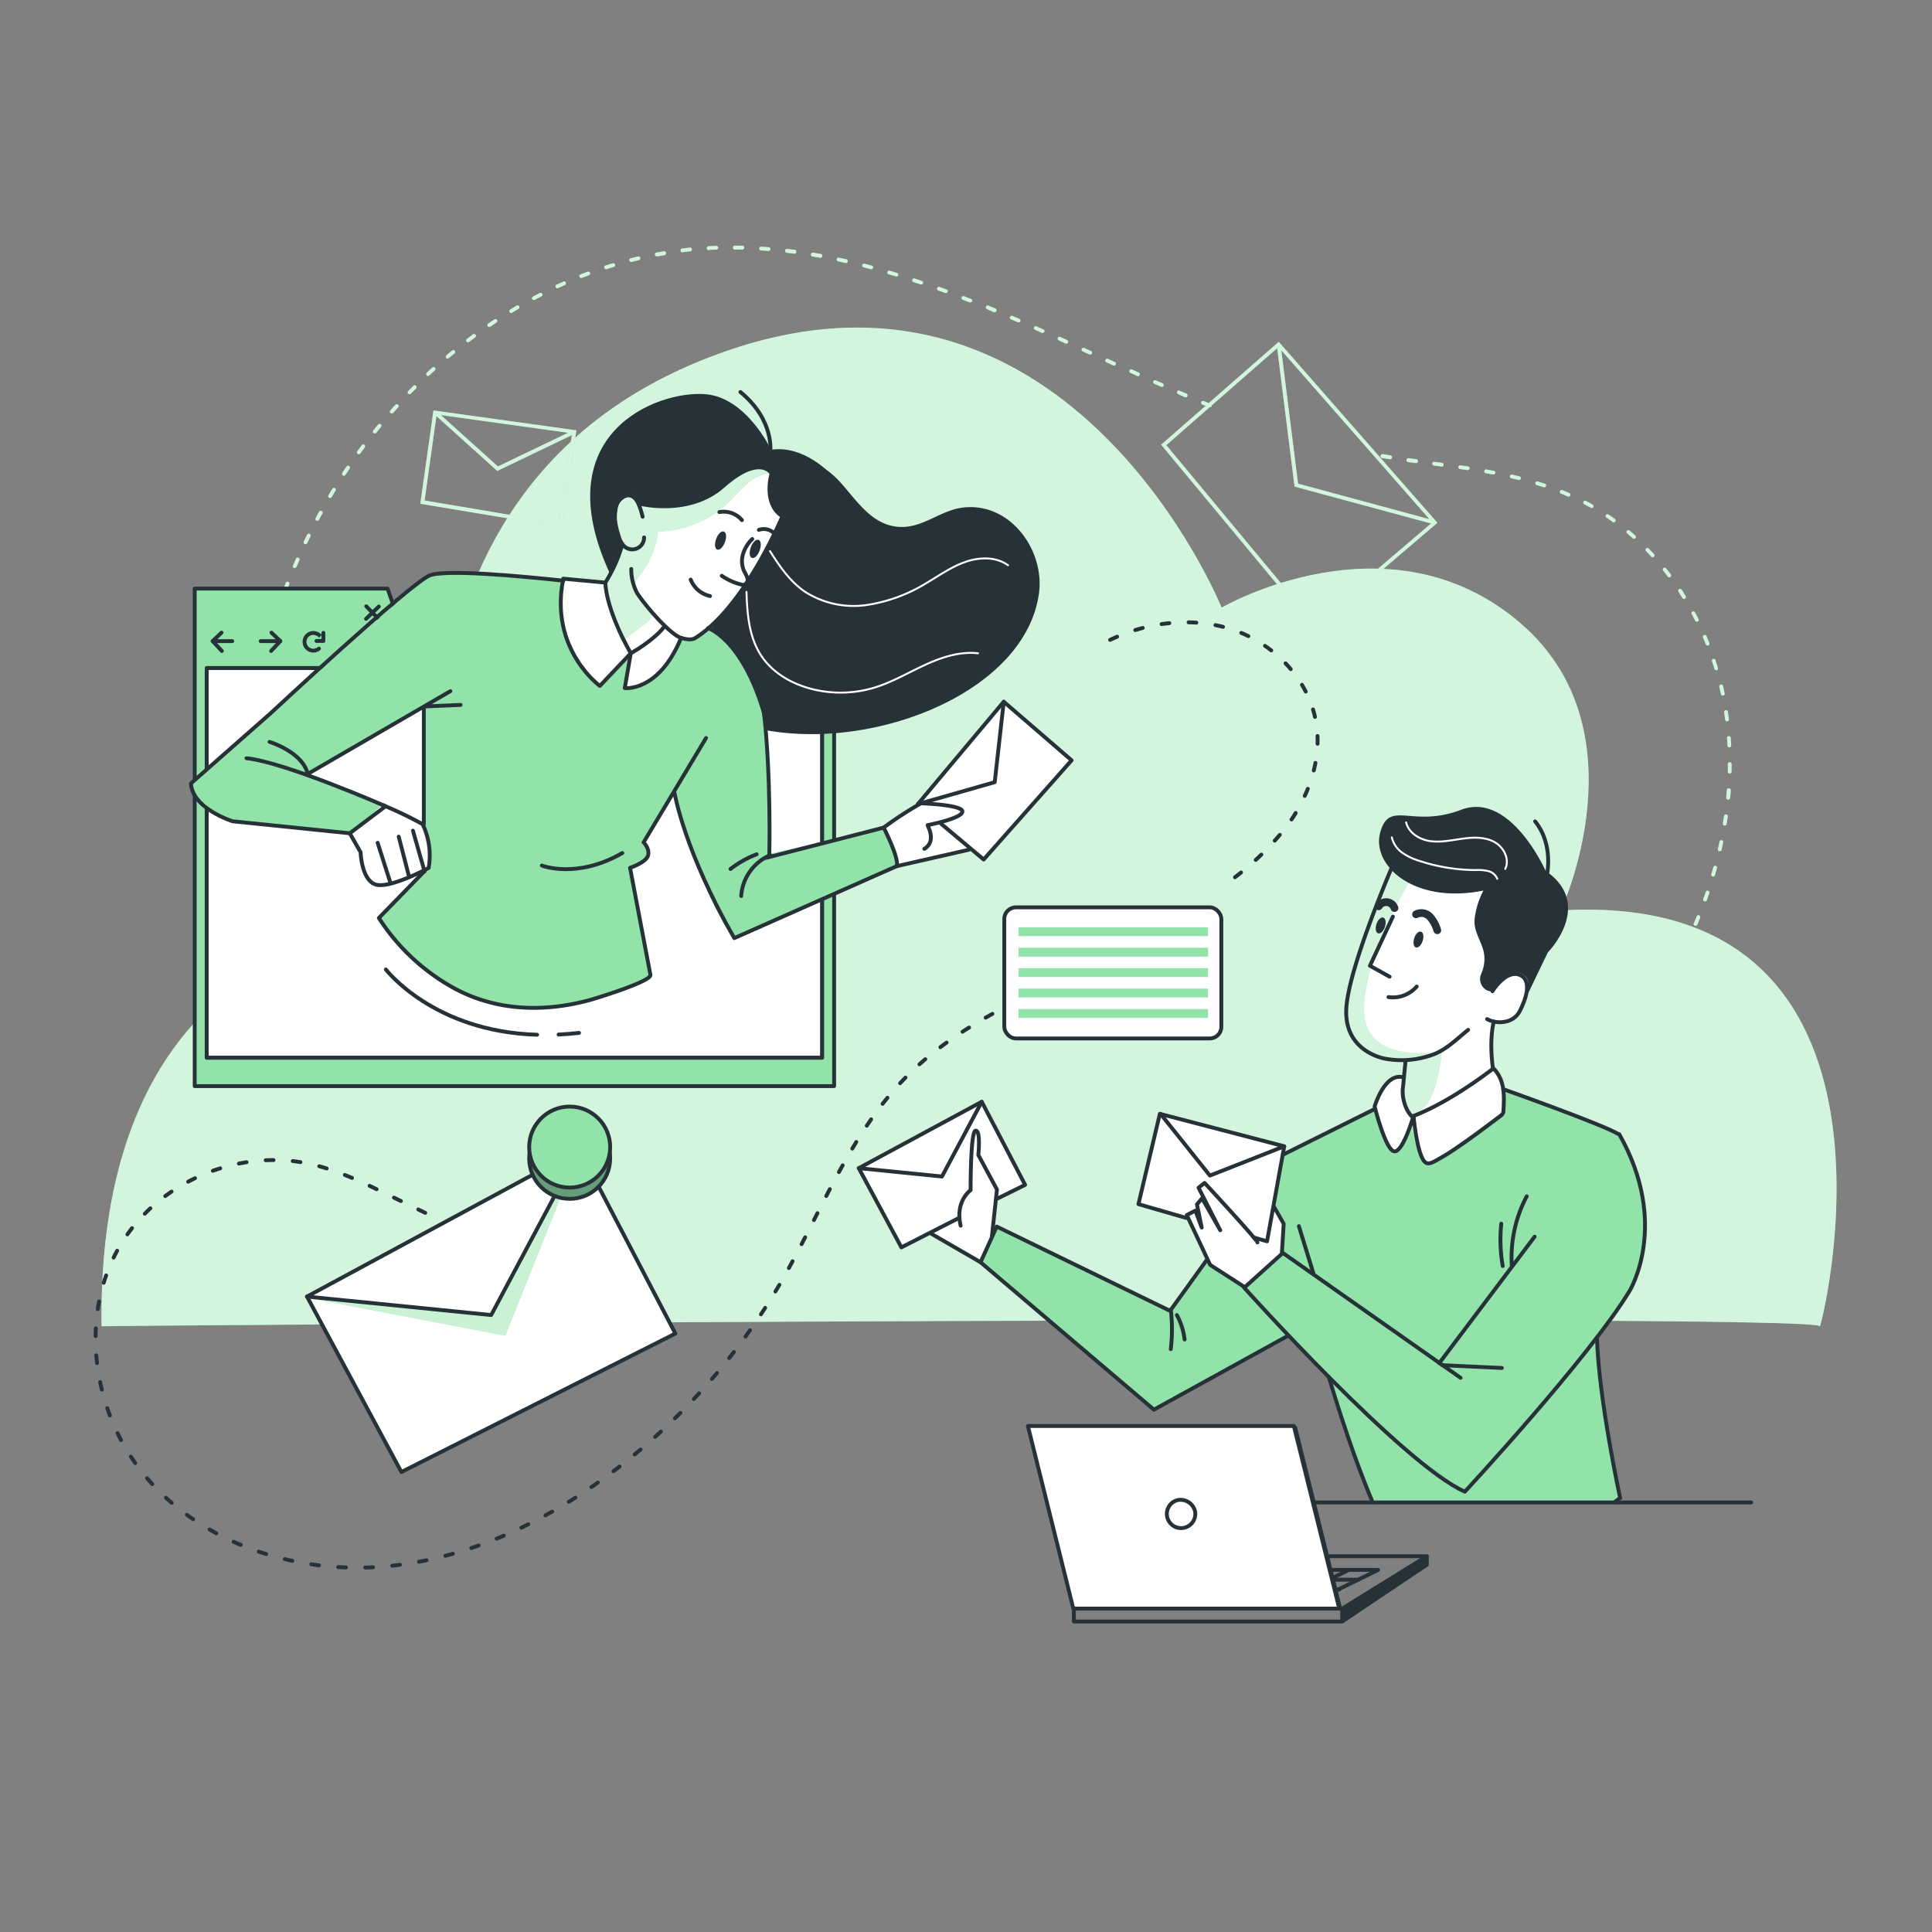 <svg xmlns="http://www.w3.org/2000/svg" viewBox="0 0 500 500"><rect x="0" y="0" width="500" height="500" fill="#808080" stroke="none"/><g id="freepik--background-simple--inject-53"><g id="freepik--background-simple--inject-53"><path d="M26.28,343.24c.07-.18,444.94-3.48,444.68,0-.22,2.82,30.21-113.3-67-107.63,0,0,21.76-46.59-10.44-74.31-34-29.27-77.37-4.05-77.37-4.05s-38.8-96.2-126.6-66.93c-100.33,33.44-73.24,148.19-73.24,148.19S24.86,230.93,26.28,343.24Z" style="fill:#92E3A9"></path><path d="M26.28,343.24c.07-.18,444.94-3.48,444.68,0-.22,2.82,30.21-113.3-67-107.63,0,0,21.76-46.59-10.44-74.31-34-29.27-77.37-4.05-77.37-4.05s-38.8-96.2-126.6-66.93c-100.33,33.44-73.24,148.19-73.24,148.19S24.86,230.93,26.28,343.24Z" style="fill:#fff;opacity:0.6"></path></g></g><g id="freepik--Graphics--inject-53"><g id="freepik--background-details--inject-53"><path d="M149.18,111.37l-37-5.15-3.4,24.15,36.57,6.1ZM147,112l-18.14,8.72-14.77-13.3Zm-37.12,17.53,3.07-21.84,15.74,14.19L148,112.61l-3.49,22.75Z" style="fill:#92E3A9"></path><path d="M149.18,111.37l-37-5.15-3.4,24.15,36.57,6.1ZM147,112l-18.14,8.72-14.77-13.3Zm-37.12,17.53,3.07-21.84,15.74,14.19L148,112.61l-3.49,22.75Z" style="fill:#fff;opacity:0.6"></path><path d="M330.94,88.46,300.5,115.09l39.18,47.18.31.37L372,135.3Zm39,45.91-34-9.2-4.34-34.52ZM301.84,115.2l28.69-25.09,4.5,35.82,35.31,9.55-30.23,25.79Z" style="fill:#92E3A9"></path><path d="M330.94,88.46,300.5,115.09l39.18,47.18.31.37L372,135.3Zm39,45.91-34-9.2-4.34-34.52ZM301.84,115.2l28.69-25.09,4.5,35.82,35.31,9.55-30.23,25.79Z" style="fill:#fff;opacity:0.6"></path><path d="M60.55,226.13h0a.5.5,0,0,1-.48-.49c0-.65,0-1.29,0-1.94a.49.49,0,0,1,1,0c0,.65,0,1.29,0,1.93A.49.49,0,0,1,60.55,226.13Zm.2-6.77h0a.48.48,0,0,1-.46-.5l.09-1.94a.49.49,0,0,1,.51-.45.48.48,0,0,1,.46.5c0,.65-.07,1.29-.09,1.93A.49.49,0,0,1,60.75,219.36Zm.39-6.75h0a.49.49,0,0,1-.45-.51l.15-1.93a.48.48,0,0,1,.52-.45.49.49,0,0,1,.44.52c0,.64-.1,1.28-.14,1.93A.49.49,0,0,1,61.14,212.61Zm.56-6.75h0a.49.49,0,0,1-.44-.53c.07-.64.13-1.28.2-1.93a.48.48,0,1,1,1,.11c-.07.64-.13,1.28-.2,1.92A.47.47,0,0,1,61.7,205.86Zm.76-6.72H62.4a.49.49,0,0,1-.42-.54c.08-.64.17-1.28.25-1.92a.49.49,0,0,1,.55-.41.48.48,0,0,1,.41.54c-.08.64-.17,1.28-.25,1.91A.49.49,0,0,1,62.46,199.14Zm1-6.7h-.08a.48.48,0,0,1-.4-.55c.1-.64.2-1.28.31-1.91a.48.48,0,1,1,1,.16c-.1.63-.21,1.26-.31,1.9A.48.48,0,0,1,63.42,192.44Zm1.16-6.67h-.1a.48.48,0,0,1-.38-.56c.12-.64.24-1.27.37-1.9a.47.47,0,0,1,.57-.38.48.48,0,0,1,.38.57c-.13.63-.25,1.26-.37,1.89A.48.48,0,0,1,64.58,185.77ZM66,179.14h-.11a.47.47,0,0,1-.36-.57c.14-.64.28-1.26.43-1.89a.48.48,0,1,1,.94.22c-.14.62-.29,1.25-.43,1.88A.48.48,0,0,1,66,179.14Zm1.59-6.57-.12,0a.47.47,0,0,1-.34-.59c.16-.62.32-1.25.49-1.87a.49.49,0,0,1,.94.25c-.17.62-.34,1.25-.5,1.87A.48.48,0,0,1,67.54,172.57Zm1.83-6.52a.32.32,0,0,1-.14,0,.48.48,0,0,1-.33-.6l.57-1.85a.48.48,0,1,1,.92.28c-.19.62-.38,1.23-.56,1.85A.48.48,0,0,1,69.37,166.05Zm2-6.44-.15,0A.48.48,0,0,1,71,159c.2-.62.42-1.23.63-1.84a.48.48,0,0,1,.62-.29.48.48,0,0,1,.29.61l-.63,1.83A.48.48,0,0,1,71.42,159.61Zm2.3-6.37-.17,0a.5.5,0,0,1-.28-.63c.23-.6.47-1.2.71-1.8a.48.48,0,0,1,.89.35c-.23.6-.47,1.2-.69,1.8A.5.5,0,0,1,73.72,153.24ZM76.27,147a.43.43,0,0,1-.19,0,.49.49,0,0,1-.26-.64l.78-1.77a.48.48,0,1,1,.88.39l-.77,1.77A.48.48,0,0,1,76.27,147Zm2.79-6.16a.49.49,0,0,1-.43-.7c.28-.58.56-1.16.85-1.74a.48.48,0,0,1,.65-.22.49.49,0,0,1,.21.65l-.84,1.73A.49.49,0,0,1,79.06,140.81Zm3.06-6.05a.46.46,0,0,1-.23-.06.47.47,0,0,1-.2-.65c.3-.57.61-1.14.92-1.71a.49.49,0,0,1,.85.47l-.92,1.69A.46.46,0,0,1,82.12,134.76Zm3.31-5.9a.47.47,0,0,1-.25-.07.49.49,0,0,1-.17-.66c.33-.56.67-1.11,1-1.67a.47.47,0,0,1,.66-.16.49.49,0,0,1,.16.67q-.51.82-1,1.65A.5.5,0,0,1,85.43,128.86ZM89,123.11a.47.47,0,0,1-.27-.08.48.48,0,0,1-.13-.67c.35-.54.71-1.07,1.07-1.61a.5.5,0,0,1,.68-.13.48.48,0,0,1,.13.67c-.37.53-.72,1.07-1.08,1.61A.46.46,0,0,1,89,123.11Zm3.86-5.56a.52.52,0,0,1-.29-.09.49.49,0,0,1-.1-.68l1.15-1.56a.48.48,0,1,1,.77.58l-1.14,1.55A.49.49,0,0,1,92.88,117.55ZM97,112.17a.43.43,0,0,1-.3-.11.49.49,0,0,1-.08-.68l1.23-1.5a.48.48,0,0,1,.75.61L97.37,112A.49.49,0,0,1,97,112.17Zm4.36-5.18a.51.51,0,0,1-.32-.12.48.48,0,0,1,0-.68c.43-.48.86-1,1.3-1.44a.48.48,0,0,1,.68,0,.49.49,0,0,1,0,.69c-.43.47-.86.95-1.28,1.43A.49.49,0,0,1,101.35,107Zm211.76-1.58a.39.39,0,0,1-.18,0l-1.79-.73a.48.48,0,1,1,.37-.89l1.79.73a.49.49,0,0,1,.26.63A.47.47,0,0,1,313.11,105.41Zm-6.25-2.6a.57.57,0,0,1-.18,0L304.9,102a.49.49,0,0,1-.26-.64.48.48,0,0,1,.64-.25l1.77.76a.48.48,0,0,1,.26.63A.49.49,0,0,1,306.86,102.81ZM106,102a.47.47,0,0,1-.34-.13.49.49,0,0,1,0-.69L107,99.83a.49.49,0,0,1,.69.69c-.46.45-.91.91-1.36,1.37A.49.49,0,0,1,106,102Zm194.69-1.9a.45.45,0,0,1-.19,0l-1.77-.78a.48.48,0,0,1-.25-.64.49.49,0,0,1,.64-.24l1.77.78a.49.49,0,0,1-.2.93Zm-6.18-2.76a.49.49,0,0,1-.2-.05l-1.76-.79a.49.49,0,0,1-.24-.64.48.48,0,0,1,.64-.24l1.76.79a.49.49,0,0,1,.24.64A.48.48,0,0,1,294.47,97.37ZM110.79,97.3a.44.44,0,0,1-.35-.16.49.49,0,0,1,0-.68l1.43-1.31a.48.48,0,0,1,.68,0,.49.49,0,0,1,0,.69l-1.42,1.3A.46.46,0,0,1,110.79,97.3Zm177.52-2.73a.46.46,0,0,1-.2,0l-1.76-.8a.48.48,0,0,1,.4-.88l1.76.8a.49.49,0,0,1-.2.93ZM115.85,92.81a.49.49,0,0,1-.31-.86L117,90.71a.49.49,0,0,1,.68.07.48.48,0,0,1-.07.68l-1.48,1.23A.47.47,0,0,1,115.85,92.81Zm166.31-1.07a.52.52,0,0,1-.21,0l-1.75-.8a.49.49,0,0,1-.24-.65.48.48,0,0,1,.64-.23l1.76.8a.47.47,0,0,1,.23.64A.47.47,0,0,1,282.16,91.74ZM276,88.93a.71.71,0,0,1-.2,0L274,88.08a.48.48,0,0,1-.24-.63.48.48,0,0,1,.64-.25l1.76.81a.48.48,0,0,1,.24.64A.5.5,0,0,1,276,88.93Zm-154.87-.35a.49.49,0,0,1-.39-.2.47.47,0,0,1,.1-.67l1.55-1.17a.48.48,0,0,1,.67.11.47.47,0,0,1-.1.67l-1.54,1.16A.53.53,0,0,1,121.13,88.58Zm148.7-2.44a.51.51,0,0,1-.2,0l-1.76-.79a.48.48,0,0,1-.25-.64.49.49,0,0,1,.64-.24l1.77.79a.48.48,0,0,1,.24.64A.47.47,0,0,1,269.83,86.14ZM126.61,84.62a.46.46,0,0,1-.39-.21.47.47,0,0,1,.12-.67c.54-.37,1.07-.73,1.61-1.08a.48.48,0,0,1,.67.13.47.47,0,0,1-.14.67l-1.59,1.08A.57.57,0,0,1,126.61,84.62Zm137-1.21a.41.41,0,0,1-.19,0l-1.78-.76a.49.49,0,0,1-.25-.64.48.48,0,0,1,.63-.25l1.78.76a.48.48,0,0,1,.25.64A.49.49,0,0,1,263.64,83.41ZM132.3,81a.48.48,0,0,1-.41-.23.49.49,0,0,1,.16-.67l1.66-1a.48.48,0,1,1,.49.83c-.55.33-1.1.65-1.65,1A.45.45,0,0,1,132.3,81Zm125.11-.19a.43.43,0,0,1-.19,0L255.44,80a.48.48,0,1,1,.36-.9l1.79.74a.48.48,0,0,1-.18.93Zm-6.28-2.54a.51.51,0,0,1-.17,0l-1.8-.7a.48.48,0,1,1,.35-.9l1.8.7a.48.48,0,0,1,.27.63A.47.47,0,0,1,251.13,78.23Zm-112.95-.62a.48.48,0,0,1-.23-.91c.57-.31,1.14-.6,1.72-.9a.48.48,0,0,1,.44.86l-1.7.89A.53.53,0,0,1,138.18,77.61ZM244.8,75.83a.45.45,0,0,1-.16,0l-1.82-.65a.48.48,0,0,1,.33-.91l1.82.65a.5.5,0,0,1,.29.63A.49.49,0,0,1,244.8,75.83ZM144.23,74.6a.49.49,0,0,1-.2-.93l1.77-.79a.47.47,0,0,1,.63.24.48.48,0,0,1-.24.64l-1.76.79A.46.46,0,0,1,144.23,74.6Zm94.19-1a.45.45,0,0,1-.16,0L236.43,73a.48.48,0,1,1,.3-.92l1.84.62a.49.49,0,0,1,.31.61A.49.49,0,0,1,238.42,73.59Zm-88-1.65a.5.5,0,0,1-.45-.31.47.47,0,0,1,.28-.62l1.81-.7a.49.49,0,0,1,.62.29.48.48,0,0,1-.28.62q-.9.33-1.8.69A.57.57,0,0,1,150.45,71.94ZM232,71.52a.34.34,0,0,1-.14,0L230,71a.48.48,0,0,1-.33-.6.49.49,0,0,1,.6-.33l1.86.56a.48.48,0,0,1-.14.94Zm-6.51-1.85-.13,0-1.86-.49a.48.48,0,1,1,.24-.93l1.87.49a.49.49,0,0,1,.35.59A.5.5,0,0,1,225.46,69.67Zm-68.64,0a.49.49,0,0,1-.46-.33.49.49,0,0,1,.31-.61c.62-.2,1.24-.4,1.86-.58a.48.48,0,0,1,.6.32.48.48,0,0,1-.32.6l-1.84.58Zm62.07-1.61h-.11l-1.89-.42a.48.48,0,1,1,.2-.94l1.9.41a.49.49,0,0,1,.37.58A.48.48,0,0,1,218.89,68.05Zm-55.57-.27a.5.5,0,0,1-.47-.36.49.49,0,0,1,.35-.59l1.89-.47a.48.48,0,0,1,.58.36.5.5,0,0,1-.36.59c-.62.14-1.25.3-1.87.46Zm48.93-1.08h-.09l-1.9-.33a.48.48,0,0,1,.16-1l1.92.33a.48.48,0,0,1-.09,1Zm-42.32-.38a.47.47,0,0,1-.47-.4.48.48,0,0,1,.38-.56l1.92-.34a.48.48,0,1,1,.16,1l-1.9.34Zm35.63-.67h-.06c-.64-.09-1.27-.17-1.91-.24a.48.48,0,1,1,.11-1l1.93.24a.48.48,0,0,1,.41.54A.49.49,0,0,1,205.56,65.65Zm-28.93-.36a.48.48,0,0,1-.06-1l1.94-.22a.49.49,0,0,1,.53.44.5.5,0,0,1-.44.53c-.64.06-1.28.13-1.91.21Zm22.2-.36h0l-1.92-.14a.48.48,0,0,1-.45-.51.49.49,0,0,1,.52-.45l1.93.14a.48.48,0,0,1,.45.52A.49.49,0,0,1,198.83,64.93Zm-15.45-.22a.49.49,0,0,1,0-1l1.94-.08a.46.46,0,0,1,.5.46.48.48,0,0,1-.46.5c-.65,0-1.29,0-1.93.09Zm8.7-.13h0l-1.92,0a.48.48,0,1,1,0-1h0l1.94,0a.47.47,0,0,1,.47.49A.48.48,0,0,1,192.08,64.58Z" style="fill:#92E3A9"></path><path d="M60.55,226.13h0a.5.5,0,0,1-.48-.49c0-.65,0-1.29,0-1.94a.49.49,0,0,1,1,0c0,.65,0,1.29,0,1.93A.49.49,0,0,1,60.55,226.13Zm.2-6.77h0a.48.48,0,0,1-.46-.5l.09-1.94a.49.49,0,0,1,.51-.45.48.48,0,0,1,.46.5c0,.65-.07,1.29-.09,1.93A.49.49,0,0,1,60.75,219.36Zm.39-6.75h0a.49.49,0,0,1-.45-.51l.15-1.93a.48.48,0,0,1,.52-.45.49.49,0,0,1,.44.52c0,.64-.1,1.28-.14,1.93A.49.49,0,0,1,61.14,212.61Zm.56-6.75h0a.49.49,0,0,1-.44-.53c.07-.64.13-1.28.2-1.93a.48.48,0,1,1,1,.11c-.07.64-.13,1.28-.2,1.92A.47.47,0,0,1,61.7,205.86Zm.76-6.72H62.4a.49.49,0,0,1-.42-.54c.08-.64.17-1.28.25-1.92a.49.49,0,0,1,.55-.41.48.48,0,0,1,.41.54c-.08.64-.17,1.28-.25,1.91A.49.49,0,0,1,62.46,199.14Zm1-6.7h-.08a.48.48,0,0,1-.4-.55c.1-.64.2-1.28.31-1.91a.48.48,0,1,1,1,.16c-.1.63-.21,1.26-.31,1.9A.48.48,0,0,1,63.42,192.44Zm1.16-6.67h-.1a.48.48,0,0,1-.38-.56c.12-.64.24-1.27.37-1.9a.47.47,0,0,1,.57-.38.48.48,0,0,1,.38.57c-.13.63-.25,1.26-.37,1.89A.48.48,0,0,1,64.58,185.77ZM66,179.14h-.11a.47.47,0,0,1-.36-.57c.14-.64.28-1.26.43-1.89a.48.48,0,1,1,.94.22c-.14.62-.29,1.25-.43,1.88A.48.48,0,0,1,66,179.14Zm1.59-6.57-.12,0a.47.47,0,0,1-.34-.59c.16-.62.32-1.25.49-1.87a.49.49,0,0,1,.94.25c-.17.62-.34,1.25-.5,1.87A.48.48,0,0,1,67.54,172.57Zm1.83-6.52a.32.32,0,0,1-.14,0,.48.48,0,0,1-.33-.6l.57-1.85a.48.48,0,1,1,.92.28c-.19.62-.38,1.23-.56,1.85A.48.48,0,0,1,69.37,166.05Zm2-6.44-.15,0A.48.48,0,0,1,71,159c.2-.62.42-1.23.63-1.84a.48.48,0,0,1,.62-.29.48.48,0,0,1,.29.61l-.63,1.83A.48.48,0,0,1,71.42,159.61Zm2.3-6.37-.17,0a.5.5,0,0,1-.28-.63c.23-.6.47-1.2.71-1.8a.48.48,0,0,1,.89.35c-.23.6-.47,1.2-.69,1.8A.5.5,0,0,1,73.72,153.24ZM76.27,147a.43.43,0,0,1-.19,0,.49.49,0,0,1-.26-.64l.78-1.77a.48.48,0,1,1,.88.39l-.77,1.77A.48.48,0,0,1,76.27,147Zm2.79-6.16a.49.49,0,0,1-.43-.7c.28-.58.56-1.16.85-1.74a.48.48,0,0,1,.65-.22.49.49,0,0,1,.21.65l-.84,1.73A.49.49,0,0,1,79.06,140.81Zm3.06-6.05a.46.46,0,0,1-.23-.06.47.47,0,0,1-.2-.65c.3-.57.61-1.14.92-1.71a.49.49,0,0,1,.85.47l-.92,1.69A.46.46,0,0,1,82.12,134.76Zm3.31-5.9a.47.47,0,0,1-.25-.07.49.49,0,0,1-.17-.66c.33-.56.67-1.11,1-1.67a.47.47,0,0,1,.66-.16.49.49,0,0,1,.16.67q-.51.82-1,1.65A.5.5,0,0,1,85.43,128.86ZM89,123.11a.47.47,0,0,1-.27-.08.48.48,0,0,1-.13-.67c.35-.54.71-1.07,1.07-1.61a.5.5,0,0,1,.68-.13.48.48,0,0,1,.13.67c-.37.53-.72,1.07-1.08,1.61A.46.46,0,0,1,89,123.11Zm3.86-5.56a.52.52,0,0,1-.29-.09.49.49,0,0,1-.1-.68l1.15-1.56a.48.48,0,1,1,.77.58l-1.14,1.55A.49.49,0,0,1,92.88,117.55ZM97,112.17a.43.43,0,0,1-.3-.11.49.49,0,0,1-.08-.68l1.23-1.5a.48.48,0,0,1,.75.61L97.37,112A.49.49,0,0,1,97,112.17Zm4.36-5.18a.51.51,0,0,1-.32-.12.48.48,0,0,1,0-.68c.43-.48.86-1,1.3-1.44a.48.48,0,0,1,.68,0,.49.49,0,0,1,0,.69c-.43.47-.86.95-1.28,1.43A.49.49,0,0,1,101.35,107Zm211.76-1.58a.39.39,0,0,1-.18,0l-1.79-.73a.48.48,0,1,1,.37-.89l1.79.73a.49.49,0,0,1,.26.63A.47.47,0,0,1,313.11,105.41Zm-6.25-2.6a.57.57,0,0,1-.18,0L304.9,102a.49.49,0,0,1-.26-.64.48.48,0,0,1,.64-.25l1.77.76a.48.48,0,0,1,.26.63A.49.49,0,0,1,306.86,102.81ZM106,102a.47.47,0,0,1-.34-.13.49.49,0,0,1,0-.69L107,99.83a.49.49,0,0,1,.69.69c-.46.45-.91.91-1.36,1.37A.49.49,0,0,1,106,102Zm194.69-1.9a.45.45,0,0,1-.19,0l-1.77-.78a.48.48,0,0,1-.25-.64.49.49,0,0,1,.64-.24l1.77.78a.49.49,0,0,1-.2.93Zm-6.18-2.76a.49.49,0,0,1-.2-.05l-1.76-.79a.49.49,0,0,1-.24-.64.48.48,0,0,1,.64-.24l1.76.79a.49.49,0,0,1,.24.64A.48.48,0,0,1,294.47,97.37ZM110.79,97.3a.44.44,0,0,1-.35-.16.49.49,0,0,1,0-.68l1.43-1.31a.48.48,0,0,1,.68,0,.49.49,0,0,1,0,.69l-1.42,1.3A.46.46,0,0,1,110.79,97.3Zm177.52-2.73a.46.46,0,0,1-.2,0l-1.76-.8a.48.48,0,0,1,.4-.88l1.76.8a.49.49,0,0,1-.2.93ZM115.85,92.81a.49.49,0,0,1-.31-.86L117,90.71a.49.49,0,0,1,.68.07.48.48,0,0,1-.07.68l-1.48,1.23A.47.47,0,0,1,115.85,92.81Zm166.31-1.07a.52.52,0,0,1-.21,0l-1.75-.8a.49.49,0,0,1-.24-.65.48.48,0,0,1,.64-.23l1.76.8a.47.47,0,0,1,.23.64A.47.47,0,0,1,282.16,91.74ZM276,88.93a.71.71,0,0,1-.2,0L274,88.08a.48.48,0,0,1-.24-.63.48.48,0,0,1,.64-.25l1.76.81a.48.48,0,0,1,.24.64A.5.5,0,0,1,276,88.93Zm-154.87-.35a.49.49,0,0,1-.39-.2.47.47,0,0,1,.1-.67l1.55-1.17a.48.48,0,0,1,.67.11.47.47,0,0,1-.1.67l-1.54,1.16A.53.53,0,0,1,121.13,88.58Zm148.7-2.44a.51.51,0,0,1-.2,0l-1.76-.79a.48.48,0,0,1-.25-.64.49.49,0,0,1,.64-.24l1.77.79a.48.48,0,0,1,.24.64A.47.47,0,0,1,269.83,86.14ZM126.61,84.62a.46.46,0,0,1-.39-.21.47.47,0,0,1,.12-.67c.54-.37,1.07-.73,1.61-1.08a.48.48,0,0,1,.67.13.47.47,0,0,1-.14.67l-1.59,1.08A.57.57,0,0,1,126.61,84.62Zm137-1.21a.41.41,0,0,1-.19,0l-1.78-.76a.49.49,0,0,1-.25-.64.48.48,0,0,1,.63-.25l1.78.76a.48.48,0,0,1,.25.64A.49.49,0,0,1,263.64,83.41ZM132.3,81a.48.48,0,0,1-.41-.23.49.49,0,0,1,.16-.67l1.66-1a.48.48,0,1,1,.49.83c-.55.33-1.1.65-1.65,1A.45.45,0,0,1,132.3,81Zm125.11-.19a.43.43,0,0,1-.19,0L255.44,80a.48.48,0,1,1,.36-.9l1.79.74a.48.48,0,0,1-.18.93Zm-6.28-2.54a.51.51,0,0,1-.17,0l-1.8-.7a.48.48,0,1,1,.35-.9l1.8.7a.48.48,0,0,1,.27.63A.47.47,0,0,1,251.13,78.23Zm-112.95-.62a.48.48,0,0,1-.23-.91c.57-.31,1.14-.6,1.72-.9a.48.48,0,0,1,.44.86l-1.7.89A.53.53,0,0,1,138.18,77.61ZM244.8,75.83a.45.45,0,0,1-.16,0l-1.82-.65a.48.48,0,0,1,.33-.91l1.82.65a.5.5,0,0,1,.29.63A.49.49,0,0,1,244.8,75.83ZM144.23,74.6a.49.49,0,0,1-.2-.93l1.77-.79a.47.47,0,0,1,.63.24.48.48,0,0,1-.24.64l-1.76.79A.46.46,0,0,1,144.23,74.6Zm94.19-1a.45.45,0,0,1-.16,0L236.43,73a.48.48,0,1,1,.3-.92l1.84.62a.49.49,0,0,1,.31.61A.49.49,0,0,1,238.42,73.59Zm-88-1.65a.5.5,0,0,1-.45-.31.47.47,0,0,1,.28-.62l1.81-.7a.49.49,0,0,1,.62.29.48.48,0,0,1-.28.62q-.9.33-1.8.69A.57.57,0,0,1,150.45,71.94ZM232,71.52a.34.34,0,0,1-.14,0L230,71a.48.48,0,0,1-.33-.6.49.49,0,0,1,.6-.33l1.86.56a.48.48,0,0,1-.14.94Zm-6.51-1.85-.13,0-1.86-.49a.48.48,0,1,1,.24-.93l1.87.49a.49.49,0,0,1,.35.59A.5.5,0,0,1,225.46,69.67Zm-68.64,0a.49.49,0,0,1-.46-.33.49.49,0,0,1,.31-.61c.62-.2,1.24-.4,1.86-.58a.48.48,0,0,1,.6.32.48.48,0,0,1-.32.6l-1.84.58Zm62.07-1.61h-.11l-1.89-.42a.48.48,0,1,1,.2-.94l1.9.41a.49.49,0,0,1,.37.58A.48.48,0,0,1,218.89,68.05Zm-55.57-.27a.5.5,0,0,1-.47-.36.49.49,0,0,1,.35-.59l1.89-.47a.48.48,0,0,1,.58.36.5.5,0,0,1-.36.59c-.62.14-1.25.3-1.87.46Zm48.93-1.08h-.09l-1.9-.33a.48.48,0,0,1,.16-1l1.92.33a.48.48,0,0,1-.09,1Zm-42.32-.38a.47.47,0,0,1-.47-.4.48.48,0,0,1,.38-.56l1.92-.34a.48.48,0,1,1,.16,1l-1.9.34Zm35.63-.67h-.06c-.64-.09-1.27-.17-1.91-.24a.48.48,0,1,1,.11-1l1.93.24a.48.48,0,0,1,.41.54A.49.49,0,0,1,205.56,65.65Zm-28.93-.36a.48.48,0,0,1-.06-1l1.94-.22a.49.49,0,0,1,.53.44.5.5,0,0,1-.44.53c-.64.06-1.28.13-1.91.21Zm22.2-.36h0l-1.92-.14a.48.48,0,0,1-.45-.51.49.49,0,0,1,.52-.45l1.93.14a.48.48,0,0,1,.45.52A.49.49,0,0,1,198.83,64.93Zm-15.45-.22a.49.49,0,0,1,0-1l1.94-.08a.46.46,0,0,1,.5.46.48.48,0,0,1-.46.5c-.65,0-1.29,0-1.93.09Zm8.7-.13h0l-1.92,0a.48.48,0,1,1,0-1h0l1.94,0a.47.47,0,0,1,.47.49A.48.48,0,0,1,192.08,64.58Z" style="fill:#fff;opacity:0.6"></path><path d="M436,245.74a.54.54,0,0,1-.21-.05.48.48,0,0,1-.22-.65c.28-.58.56-1.16.83-1.74a.49.49,0,0,1,.64-.23.48.48,0,0,1,.24.64l-.84,1.75A.49.49,0,0,1,436,245.74Zm2.81-6.16a.65.65,0,0,1-.19,0,.49.49,0,0,1-.26-.64c.25-.59.5-1.18.74-1.77a.48.48,0,0,1,.9.36c-.25.6-.49,1.2-.75,1.79A.46.46,0,0,1,438.84,239.58Zm2.46-6.31a.41.41,0,0,1-.16,0,.47.47,0,0,1-.3-.61c.22-.61.43-1.21.64-1.82a.48.48,0,0,1,.61-.31.49.49,0,0,1,.3.62c-.21.61-.42,1.22-.64,1.83A.47.47,0,0,1,441.3,233.27Zm2.09-6.43-.14,0a.48.48,0,0,1-.32-.6c.18-.62.35-1.24.52-1.86a.49.49,0,0,1,.94.26c-.18.62-.35,1.25-.54,1.87A.48.48,0,0,1,443.39,226.84Zm1.71-6.55-.11,0a.49.49,0,0,1-.37-.58c.15-.62.29-1.25.42-1.88a.48.48,0,0,1,.57-.37.47.47,0,0,1,.37.57c-.13.64-.27,1.27-.41,1.9A.49.49,0,0,1,445.1,220.29Zm1.29-6.65h-.07a.48.48,0,0,1-.4-.56c.1-.63.2-1.27.29-1.9a.47.47,0,0,1,.54-.41.48.48,0,0,1,.41.55c-.09.64-.19,1.28-.29,1.92A.48.48,0,0,1,446.39,213.64Zm.87-6.71h-.05a.48.48,0,0,1-.43-.53c.06-.64.11-1.28.16-1.92a.48.48,0,0,1,1,.07c0,.65-.1,1.3-.16,1.94A.49.49,0,0,1,447.26,206.93Zm.4-6.76h0a.47.47,0,0,1-.47-.49c0-.64,0-1.28,0-1.93a.49.49,0,0,1,.49-.48h0a.48.48,0,0,1,.48.49c0,.65,0,1.29,0,1.94A.48.48,0,0,1,447.66,200.17Zm-.08-6.76a.49.49,0,0,1-.49-.46c0-.64-.07-1.28-.11-1.92a.48.48,0,0,1,.45-.52.49.49,0,0,1,.51.45c.05.65.09,1.29.12,1.94a.49.49,0,0,1-.46.51Zm-.6-6.74a.49.49,0,0,1-.48-.43c-.08-.63-.17-1.27-.26-1.9a.48.48,0,0,1,.4-.55.49.49,0,0,1,.55.4c.1.65.19,1.29.27,1.93a.47.47,0,0,1-.42.54ZM445.86,180a.48.48,0,0,1-.48-.38c-.13-.63-.27-1.25-.42-1.87a.5.5,0,0,1,.36-.59.48.48,0,0,1,.58.36c.15.63.3,1.27.43,1.9a.47.47,0,0,1-.37.57Zm-1.69-6.55a.47.47,0,0,1-.46-.34c-.19-.61-.38-1.22-.58-1.83A.48.48,0,1,1,444,171c.21.62.4,1.24.59,1.86a.48.48,0,0,1-.32.6A.34.34,0,0,1,444.17,173.44Zm-2.25-6.38a.5.5,0,0,1-.45-.3c-.23-.6-.48-1.19-.73-1.78a.48.48,0,0,1,.25-.63.48.48,0,0,1,.64.25c.25.6.5,1.19.74,1.8a.47.47,0,0,1-.27.62A.39.39,0,0,1,441.92,167.06Zm-2.78-6.17a.46.46,0,0,1-.43-.26c-.29-.57-.59-1.14-.89-1.71a.48.48,0,0,1,.19-.65.49.49,0,0,1,.66.19c.31.58.61,1.15.9,1.73a.48.48,0,0,1-.22.65A.41.41,0,0,1,439.14,160.89Zm-3.32-5.9a.48.48,0,0,1-.41-.23c-.33-.54-.68-1.08-1-1.62a.48.48,0,0,1,.14-.67.49.49,0,0,1,.67.14c.35.54.7,1.09,1,1.64a.48.48,0,0,1-.15.67A.48.48,0,0,1,435.82,155ZM432,149.41a.49.49,0,0,1-.39-.2c-.38-.51-.77-1-1.17-1.51a.48.48,0,1,1,.75-.61c.41.51.8,1,1.2,1.54a.49.49,0,0,1-.1.68A.46.46,0,0,1,432,149.41Zm-4.32-5.21a.48.48,0,0,1-.36-.16c-.43-.47-.87-.94-1.31-1.4a.48.48,0,0,1,.69-.67c.45.47.9.94,1.34,1.42a.48.48,0,0,1,0,.68A.45.45,0,0,1,427.68,144.2Zm-4.8-4.77a.52.52,0,0,1-.33-.12c-.47-.43-.95-.85-1.44-1.27a.48.48,0,0,1-.06-.68.49.49,0,0,1,.68-.05c.5.42,1,.84,1.47,1.28a.48.48,0,0,1-.32.84Zm-5.26-4.26a.47.47,0,0,1-.28-.09c-.52-.38-1-.75-1.57-1.11a.48.48,0,1,1,.54-.79c.54.36,1.07.74,1.6,1.12a.48.48,0,0,1-.29.87ZM412,131.49a.48.48,0,0,1-.24-.06L410,130.5a.47.47,0,0,1-.2-.65.48.48,0,0,1,.65-.2c.58.3,1.14.62,1.71.94a.49.49,0,0,1,.18.66A.48.48,0,0,1,412,131.49Zm-6.05-3a.41.41,0,0,1-.19,0c-.59-.26-1.18-.5-1.77-.74a.48.48,0,1,1,.36-.9c.6.24,1.2.49,1.79.75a.49.49,0,0,1-.19.93Zm-6.33-2.4a.4.4,0,0,1-.15,0c-.6-.2-1.22-.39-1.83-.57a.49.49,0,0,1,.28-.93c.62.19,1.24.38,1.86.59a.48.48,0,0,1-.16.94Zm-6.5-1.86H393c-.62-.16-1.24-.31-1.87-.45a.48.48,0,0,1,.22-.94q.94.21,1.89.45a.48.48,0,0,1,.35.58A.49.49,0,0,1,393.07,124.2Zm-6.61-1.43h-.09l-1.9-.34a.48.48,0,0,1-.39-.56.49.49,0,0,1,.56-.4l1.91.35a.48.48,0,0,1,.38.57A.47.47,0,0,1,386.46,122.77Zm-6.67-1.13h-.08l-1.91-.29a.48.48,0,0,1-.41-.54.49.49,0,0,1,.55-.41l1.92.28a.48.48,0,0,1,.4.55A.47.47,0,0,1,379.79,121.64Zm-6.71-.94H373l-1.92-.25a.49.49,0,0,1-.41-.55.48.48,0,0,1,.54-.41l1.92.25a.49.49,0,0,1-.07,1Zm-6.71-.89h-.06l-1.92-.26a.48.48,0,0,1,.13-1l1.92.26a.49.49,0,0,1-.07,1Zm-6.7-1h-.07l-1.92-.3a.49.49,0,0,1,.15-1l1.91.3a.48.48,0,0,1-.07,1Z" style="fill:#92E3A9"></path><path d="M436,245.74a.54.54,0,0,1-.21-.05.48.48,0,0,1-.22-.65c.28-.58.56-1.16.83-1.74a.49.49,0,0,1,.64-.23.48.48,0,0,1,.24.64l-.84,1.75A.49.49,0,0,1,436,245.74Zm2.81-6.16a.65.65,0,0,1-.19,0,.49.49,0,0,1-.26-.64c.25-.59.5-1.18.74-1.77a.48.48,0,0,1,.9.36c-.25.6-.49,1.2-.75,1.79A.46.46,0,0,1,438.84,239.58Zm2.46-6.31a.41.41,0,0,1-.16,0,.47.47,0,0,1-.3-.61c.22-.61.43-1.21.64-1.82a.48.48,0,0,1,.61-.31.49.49,0,0,1,.3.62c-.21.61-.42,1.22-.64,1.83A.47.47,0,0,1,441.3,233.27Zm2.09-6.43-.14,0a.48.48,0,0,1-.32-.6c.18-.62.35-1.24.52-1.86a.49.49,0,0,1,.94.26c-.18.62-.35,1.25-.54,1.87A.48.48,0,0,1,443.39,226.84Zm1.71-6.55-.11,0a.49.49,0,0,1-.37-.58c.15-.62.29-1.25.42-1.88a.48.48,0,0,1,.57-.37.47.47,0,0,1,.37.57c-.13.64-.27,1.27-.41,1.9A.49.49,0,0,1,445.1,220.29Zm1.29-6.65h-.07a.48.48,0,0,1-.4-.56c.1-.63.2-1.27.29-1.9a.47.47,0,0,1,.54-.41.48.48,0,0,1,.41.55c-.09.64-.19,1.28-.29,1.92A.48.48,0,0,1,446.39,213.64Zm.87-6.71h-.05a.48.48,0,0,1-.43-.53c.06-.64.11-1.28.16-1.92a.48.48,0,0,1,1,.07c0,.65-.1,1.3-.16,1.94A.49.49,0,0,1,447.26,206.93Zm.4-6.76h0a.47.47,0,0,1-.47-.49c0-.64,0-1.28,0-1.93a.49.49,0,0,1,.49-.48h0a.48.48,0,0,1,.48.49c0,.65,0,1.29,0,1.94A.48.48,0,0,1,447.66,200.17Zm-.08-6.76a.49.49,0,0,1-.49-.46c0-.64-.07-1.28-.11-1.92a.48.48,0,0,1,.45-.52.49.49,0,0,1,.51.45c.05.65.09,1.29.12,1.94a.49.49,0,0,1-.46.51Zm-.6-6.74a.49.49,0,0,1-.48-.43c-.08-.63-.17-1.27-.26-1.9a.48.48,0,0,1,.4-.55.49.49,0,0,1,.55.4c.1.65.19,1.29.27,1.93a.47.47,0,0,1-.42.54ZM445.86,180a.48.48,0,0,1-.48-.38c-.13-.63-.27-1.25-.42-1.87a.5.5,0,0,1,.36-.59.48.48,0,0,1,.58.36c.15.63.3,1.27.43,1.9a.47.47,0,0,1-.37.57Zm-1.69-6.55a.47.47,0,0,1-.46-.34c-.19-.61-.38-1.22-.58-1.83A.48.48,0,1,1,444,171c.21.62.4,1.24.59,1.86a.48.48,0,0,1-.32.6A.34.34,0,0,1,444.17,173.44Zm-2.25-6.38a.5.5,0,0,1-.45-.3c-.23-.6-.48-1.19-.73-1.78a.48.48,0,0,1,.25-.63.48.48,0,0,1,.64.25c.25.6.5,1.19.74,1.8a.47.47,0,0,1-.27.62A.39.39,0,0,1,441.92,167.06Zm-2.78-6.17a.46.46,0,0,1-.43-.26c-.29-.57-.59-1.14-.89-1.71a.48.48,0,0,1,.19-.65.49.49,0,0,1,.66.19c.31.58.61,1.15.9,1.73a.48.48,0,0,1-.22.65A.41.41,0,0,1,439.14,160.89Zm-3.32-5.9a.48.48,0,0,1-.41-.23c-.33-.54-.68-1.08-1-1.62a.48.48,0,0,1,.14-.67.49.49,0,0,1,.67.14c.35.54.7,1.09,1,1.64a.48.48,0,0,1-.15.67A.48.48,0,0,1,435.82,155ZM432,149.41a.49.49,0,0,1-.39-.2c-.38-.51-.77-1-1.17-1.51a.48.48,0,1,1,.75-.61c.41.51.8,1,1.2,1.54a.49.49,0,0,1-.1.68A.46.46,0,0,1,432,149.41Zm-4.32-5.21a.48.48,0,0,1-.36-.16c-.43-.47-.87-.94-1.31-1.4a.48.48,0,0,1,.69-.67c.45.47.9.94,1.34,1.42a.48.48,0,0,1,0,.68A.45.45,0,0,1,427.68,144.2Zm-4.8-4.77a.52.52,0,0,1-.33-.12c-.47-.43-.95-.85-1.44-1.27a.48.48,0,0,1-.06-.68.49.49,0,0,1,.68-.05c.5.42,1,.84,1.47,1.28a.48.48,0,0,1-.32.84Zm-5.26-4.26a.47.47,0,0,1-.28-.09c-.52-.38-1-.75-1.57-1.11a.48.48,0,1,1,.54-.79c.54.36,1.07.74,1.6,1.12a.48.48,0,0,1-.29.87ZM412,131.49a.48.48,0,0,1-.24-.06L410,130.5a.47.47,0,0,1-.2-.65.48.48,0,0,1,.65-.2c.58.3,1.14.62,1.71.94a.49.49,0,0,1,.18.66A.48.48,0,0,1,412,131.49Zm-6.05-3a.41.41,0,0,1-.19,0c-.59-.26-1.18-.5-1.77-.74a.48.48,0,1,1,.36-.9c.6.24,1.2.49,1.79.75a.49.49,0,0,1-.19.93Zm-6.33-2.4a.4.4,0,0,1-.15,0c-.6-.2-1.22-.39-1.83-.57a.49.49,0,0,1,.28-.93c.62.19,1.24.38,1.86.59a.48.48,0,0,1-.16.94Zm-6.5-1.86H393c-.62-.16-1.24-.31-1.87-.45a.48.48,0,0,1,.22-.94q.94.21,1.89.45a.48.48,0,0,1,.35.58A.49.49,0,0,1,393.07,124.2Zm-6.61-1.43h-.09l-1.9-.34a.48.48,0,0,1-.39-.56.49.49,0,0,1,.56-.4l1.91.35a.48.48,0,0,1,.38.57A.47.47,0,0,1,386.46,122.77Zm-6.67-1.13h-.08l-1.91-.29a.48.48,0,0,1-.41-.54.49.49,0,0,1,.55-.41l1.92.28a.48.48,0,0,1,.4.55A.47.47,0,0,1,379.79,121.64Zm-6.71-.94H373l-1.92-.25a.49.49,0,0,1-.41-.55.48.48,0,0,1,.54-.41l1.92.25a.49.49,0,0,1-.07,1Zm-6.71-.89h-.06l-1.92-.26a.48.48,0,0,1,.13-1l1.92.26a.49.49,0,0,1-.07,1Zm-6.7-1h-.07l-1.92-.3a.49.49,0,0,1,.15-1l1.91.3a.48.48,0,0,1-.07,1Z" style="fill:#fff;opacity:0.6"></path></g></g><g id="freepik--Window--inject-53"><rect x="53.49" y="172.88" width="159.29" height="100.86" style="fill:#fff;stroke:#263238;stroke-miterlimit:10;isolation:isolate"></rect><path d="M103.39,161.17l-3.09-8.84H50.39V281.09H215.87V161.17ZM212.78,273.75H53.49V172.88H212.78Z" style="fill:#92E3A9;stroke:#263238;stroke-linecap:round;stroke-linejoin:round"></path><polyline points="57.32 163.73 55.04 165.92 57.41 168.47" style="fill:#92E3A9;stroke:#263238;stroke-linecap:round;stroke-linejoin:round"></polyline><line x1="55.04" y1="165.92" x2="60.11" y2="165.92" style="fill:#92E3A9;stroke:#263238;stroke-linecap:round;stroke-linejoin:round"></line><polyline points="70.26 163.73 72.55 165.92 70.17 168.47" style="fill:#92E3A9;stroke:#263238;stroke-linecap:round;stroke-linejoin:round"></polyline><line x1="72.54" y1="165.92" x2="67.47" y2="165.92" style="fill:#92E3A9;stroke:#263238;stroke-linecap:round;stroke-linejoin:round"></line><path d="M83.45,165.61a2.5,2.5,0,0,0-2.35-1.8,2.29,2.29,0,0,0,0,4.58,2.31,2.31,0,0,0,1.44-.52" style="fill:#92E3A9;stroke:#263238;stroke-linecap:round;stroke-linejoin:round"></path><polyline points="81.9 165.88 83.69 165.88 83.69 163.78" style="fill:#92E3A9;stroke:#263238;stroke-linecap:round;stroke-linejoin:round"></polyline><line x1="94.78" y1="156.9" x2="97.99" y2="160.21" style="fill:#92E3A9;stroke:#263238;stroke-linecap:round;stroke-linejoin:round"></line><line x1="98.04" y1="156.96" x2="94.73" y2="160.15" style="fill:#92E3A9;stroke:#263238;stroke-linecap:round;stroke-linejoin:round"></line></g><g id="freepik--Email--inject-53"><g id="freepik--email--inject-53"><polygon points="174.78 345.12 150.22 297.19 79.2 335.71 103.88 380.96 174.78 345.12" style="fill:#fff"></polygon><polygon points="145 310.15 130.78 345.69 79.49 335.87 127.12 340.33 143.11 309.67 145 310.15" style="fill:#92E3A9"></polygon><polygon points="145 310.15 130.78 345.69 79.49 335.87 127.12 340.33 143.11 309.67 145 310.15" style="fill:#fff;opacity:0.5"></polygon><polygon points="79.45 335.55 103.88 380.96 174.78 345.12 149.92 297.5 79.45 335.55" style="fill:none;stroke:#263238;stroke-linecap:round;stroke-linejoin:round"></polygon><polyline points="79.45 335.55 127.12 340.33 149.92 297.5" style="fill:none;stroke:#263238;stroke-linecap:round;stroke-linejoin:round"></polyline><circle cx="147.43" cy="299.46" r="10.48" transform="translate(-168.57 191.96) rotate(-45)" style="fill:#92E3A9"></circle><circle cx="147.43" cy="299.46" r="10.48" transform="translate(-168.57 191.96) rotate(-45)" style="opacity:0.3"></circle><circle cx="147.43" cy="299.78" r="10.48" style="fill:none;stroke:#263238;stroke-linecap:round;stroke-linejoin:round"></circle><circle cx="147.43" cy="296.86" r="10.48" style="fill:#92E3A9"></circle><circle cx="147.43" cy="296.86" r="10.48" style="fill:none;stroke:#263238;stroke-linecap:round;stroke-linejoin:round"></circle><rect x="259.91" y="234.82" width="56.17" height="33.93" rx="3" style="fill:#fff"></rect><rect x="259.91" y="234.82" width="56.17" height="33.93" rx="3" style="fill:none;stroke:#263238;stroke-linecap:round;stroke-linejoin:round"></rect><rect x="263.61" y="239.98" width="49.03" height="2.29" style="fill:#92E3A9"></rect><rect x="263.61" y="245.27" width="49.03" height="2.29" style="fill:#92E3A9"></rect><rect x="263.61" y="250.56" width="49.03" height="2.29" style="fill:#92E3A9"></rect><rect x="263.61" y="255.85" width="49.03" height="2.29" style="fill:#92E3A9"></rect><rect x="263.61" y="261.14" width="49.03" height="2.29" style="fill:#92E3A9"></rect><path d="M256.83,262.39c-8,4.45-15.48,9.49-21.92,15.92-15,14.94-22.39,35.59-33,53.85a165.92,165.92,0,0,1-42.65,48.21c-17.73,13.5-38.73,23.52-61,25.13s-45.75-6.08-60.26-23-18.09-43.3-5.84-61.87c10.1-15.3,30.12-23.38,48.07-19.4,7,1.55,13.55,4.73,20,7.88l10,4.86" style="fill:none;stroke:#263238;stroke-linecap:round;stroke-linejoin:round;stroke-dasharray:2,5"></path><path d="M287.29,165.6c10-4.77,21.93-6.14,32.4-2.4s19.14,12.94,20.94,23.91c1.55,9.46-2,19.23-7.74,26.89a72.1,72.1,0,0,1-15.56,14.68" style="fill:none;stroke:#263238;stroke-linecap:round;stroke-linejoin:round;stroke-dasharray:2,5"></path></g></g><g id="freepik--character-1--inject-53"><g id="freepik--character-1--inject-53"><path d="M228.84,214.09l8.76-5.48,22-26.76,17.77,14.92-22.76,25.67-3.29-2.31L232.65,224S230.78,216.71,228.84,214.09Z" style="fill:#fff"></path><path d="M99.79,208.62l-8.84,7,2.38,5s.45,6.4,4.14,8.39,13.46-4.34,13.46-4.34,1-6.73-2.39-11.7Z" style="fill:#fff"></path><path d="M203.3,133.9s-15.14,29.26-24.05,31.27l-3.53,1.18s-3.18,10.08-14,11.76l1.42-8.4-7.88,7.8s-12.72-11.65-9.69-27.46l11.13.73,5-9.3s-4.23-2.37-3.22-7.07,2-9.08,6.89-5.22c0,0,10.59,5.38,19.17-2.18s10.92-8.58,15.46-5.89C199.93,121.12,198.76,131.55,203.3,133.9Z" style="fill:#fff"></path><path d="M155.23,177.51s-11.72-7.75-9.85-26.91c0,0-14.36-3.07-34.91-1.47l-61,53.61a14.16,14.16,0,0,0,10.79,9.81c8.75,1.72,30.31,3.1,30.31,3.1l8.41-7.36-19.1-7.86,29.67-17.6,0,29.45s3.34,9.9,1.41,12.35l-12.87,13s21.64,40,70.27,14.71l-5.18-27.73s8.12-2.12,3.41-6.55l7.84-12.84s8.27,29.88,15.64,37.56l41.82-18.41s-1.11-7.17-3.35-10.05L199.06,221s.49-26.55-1.43-35.19S192,168.61,184,162.77c0,0-5.33,3.75-7.89,2.47,0,0-4.63,12.91-14.39,12.87l1.55-9-7,7.5-1,.93" style="fill:#92E3A9"></path><path d="M199.72,122.47a10.19,10.19,0,0,0-6.38,2.75c-1.8,1.53-3.29,3.39-5,5a26.84,26.84,0,0,1-18,7.34,23,23,0,0,1-4.6,11.16c-.7.91-1.52,1.93-1.33,3a4,4,0,0,0,.71,1.45l3,4.41a2.94,2.94,0,0,1,.62,1.37c.06.95-.76,1.68-1.51,2.26l-6.41,4.94s-4.34-10.67-4.12-15.44l5-9.3s-9.42-11-2-14.83,12.1,1,12.1,1,17.8-8.64,23.16-8.47S199.72,122.47,199.72,122.47Z" style="fill:#92E3A9"></path><path d="M199.72,122.47a10.19,10.19,0,0,0-6.38,2.75c-1.8,1.53-3.29,3.39-5,5a26.84,26.84,0,0,1-18,7.34,23,23,0,0,1-4.6,11.16c-.7.91-1.52,1.93-1.33,3a4,4,0,0,0,.71,1.45l3,4.41a2.94,2.94,0,0,1,.62,1.37c.06.95-.76,1.68-1.51,2.26l-6.41,4.94s-4.34-10.67-4.12-15.44l5-9.3s-9.42-11-2-14.83,12.1,1,12.1,1,17.8-8.64,23.16-8.47S199.72,122.47,199.72,122.47Z" style="fill:#fff;opacity:0.6"></path><path d="M203.2,131.94s-9.92,24.81-23.21,33.14c0,0-.89.88-3.72,0s-9-8-11.35-11.52a13.21,13.21,0,0,1-1.55-6.31" style="fill:none;stroke:#263238;stroke-linecap:round;stroke-linejoin:round"></path><path d="M178.75,150a7,7,0,0,0,5,4.26" style="fill:none;stroke:#263238;stroke-linecap:round;stroke-linejoin:round"></path><path d="M192,134.61a6.13,6.13,0,0,0-5.82-2.08" style="fill:none;stroke:#263238;stroke-linecap:round;stroke-linejoin:round"></path><path d="M196.4,137.13a3.82,3.82,0,0,1,4.25,1.23" style="fill:none;stroke:#263238;stroke-linecap:round;stroke-linejoin:round"></path><path d="M194.68,139.5a9.12,9.12,0,0,0-2.39,3.91,6.33,6.33,0,0,0,.34,4.51,7.61,7.61,0,0,1,.82,1.79,1.36,1.36,0,0,1-.78,1.61,1.66,1.66,0,0,1-.88-.06,15.15,15.15,0,0,1-5-2.25" style="fill:none;stroke:#263238;stroke-linecap:round;stroke-linejoin:round"></path><path d="M166.3,133.73a18.5,18.5,0,0,0-.88-2.89c-.46-1.19-1.24-2.48-2.51-2.62a2.47,2.47,0,0,0-1.33.24,4.56,4.56,0,0,0-2.35,3.15,9.83,9.83,0,0,0,.08,4,24.14,24.14,0,0,0,.88,3.34,5.43,5.43,0,0,0,1.44,2.49,3.06,3.06,0,0,0,5.06-2.35" style="fill:none;stroke:#263238;stroke-linecap:round;stroke-linejoin:round"></path><path d="M161,141.1a37.37,37.37,0,0,1-4.37,9.71" style="fill:none;stroke:#263238;stroke-linecap:round;stroke-linejoin:round"></path><path d="M90.52,215.65l2.81,4.93s.18,6.87,3.7,8.27,13.9-4.22,13.9-4.22a18.68,18.68,0,0,0-1.56-11.33,99.82,99.82,0,0,0-10.44-5" style="fill:none;stroke:#263238;stroke-linecap:round;stroke-linejoin:round"></path><line x1="105.83" y1="226.74" x2="103.19" y2="216.53" style="fill:none;stroke:#263238;stroke-linecap:round;stroke-linejoin:round"></line><line x1="101.02" y1="228.4" x2="97.73" y2="218.12" style="fill:none;stroke:#263238;stroke-linecap:round;stroke-linejoin:round"></line><line x1="79.65" y1="200.29" x2="116.56" y2="178.87" style="fill:none;stroke:#263238;stroke-linecap:round;stroke-linejoin:round"></line><path d="M109.93,182.83c3.52-.13,5.75-.27,9.27-.4" style="fill:none;stroke:#263238;stroke-linecap:round;stroke-linejoin:round"></path><line x1="109.68" y1="183.05" x2="109.68" y2="213.31" style="fill:none;stroke:#263238;stroke-linecap:round;stroke-linejoin:round"></line><path d="M183.26,162.55s8.84,2.85,14.47,22c1.86,16.54,1.37,36.75,1.37,36.75" style="fill:none;stroke:#263238;stroke-linecap:round;stroke-linejoin:round"></path><path d="M238.81,207.92s10.51.37,10.26,2.16-9,3.46-9,3.46a2.68,2.68,0,0,1,.14.42s2.11,3.91-1,5.72" style="fill:none;stroke:#263238;stroke-linecap:round;stroke-linejoin:round"></path><path d="M238.4,207.87a92.11,92.11,0,0,0-9.71,6.32L198.29,222" style="fill:none;stroke:#263238;stroke-linecap:round;stroke-linejoin:round"></path><path d="M140.22,224s9,3.59,20.84-3.24" style="fill:none;stroke:#263238;stroke-linecap:round;stroke-linejoin:round"></path><path d="M187.62,140.3c-.47,1.29-1.35,2.16-2,1.93s-.75-1.45-.29-2.74,1.34-2.16,2-1.93S188.08,139,187.62,140.3Z" style="fill:#263238"></path><path d="M196.6,142.45c-.46,1.3-1.34,2.16-2,1.94s-.76-1.46-.29-2.75,1.34-2.16,2-1.93S197.07,141.16,196.6,142.45Z" style="fill:#263238"></path><path d="M144.56,267.74c1.71-.08,3.47-.22,5.29-.43" style="fill:none;stroke:#263238;stroke-linecap:round;stroke-linejoin:round"></path><path d="M99.87,250.91S112.16,267,139,267.79" style="fill:none;stroke:#263238;stroke-linecap:round;stroke-linejoin:round"></path><polyline points="243.52 213.16 254.57 222.44 277.33 196.77 259.77 181.61 237.54 208.1" style="fill:none;stroke:#263238;stroke-linecap:round;stroke-linejoin:round"></polyline><polyline points="259.77 181.61 257.43 202.43 237.54 208.1" style="fill:none;stroke:#263238;stroke-linecap:round;stroke-linejoin:round"></polyline><path d="M165.42,130.84s13,3.32,22-4.63,11.72-3.56,11.72-3.56-2.3,7.74,2.92,11.3l12.61-11.55s-6.75-7.28-15.12-6c0,0-6.29-13.47-16.93-14.38-12.53-1.06-41.58,10.13-24.79,46.39l3-7.12s-3.13-9.74.72-12.81C164.42,126.21,165.42,130.84,165.42,130.84Z" style="fill:#263238"></path><path d="M203.56,119.11c.5.19,2.3-.46,3-.44a10.51,10.51,0,0,1,3.76.85,22,22,0,0,1,7.35,5.52c4.17,4.67,8.05,10.88,15,11.32,6.16.38,10.65-4.3,16.52-5,12.22-1.47,21.23,11,19.69,22.21-3.48,25.3-41.91,40.67-70.72,35.39-1-.18-.11-16.14-14.12-26.18,0,0,18.06-21.31,19.25-32.33S203.57,119.11,203.56,119.11Z" style="fill:#263238"></path><path d="M199.34,117.05s1.22-8.24-7.72-15.6" style="fill:none;stroke:#263238;stroke-linecap:round;stroke-linejoin:round"></path><path d="M156.67,150.78s-.21,6.17,6.57,18.3l-8,8.43s-13.16-9.46-9.46-27.75Z" style="fill:none;stroke:#263238;stroke-linecap:round;stroke-linejoin:round"></path><path d="M176.27,165.08c-5.78,14.09-14.58,13-14.58,13l1.55-9s5.95-3.3,8.67-6.9c.1-.12-.11.13,0,.06" style="fill:none;stroke:#263238;stroke-linecap:round;stroke-linejoin:round"></path><line x1="109.87" y1="225.51" x2="106.87" y2="214.98" style="fill:none;stroke:#263238;stroke-linecap:round;stroke-linejoin:round"></line><path d="M182.72,191l-16.16,27s1.71,1.7,1.13,3.47-4.63,3.12-4.63,3.12,5.25,27.62,5.27,27.69c.32,1.71-14.33,6.16-15.77,6.55-11.74,3.18-24.05,2.87-35-3.06a54.06,54.06,0,0,1-19.51-18.2l11.81-12.12" style="fill:none;stroke:#263238;stroke-linecap:round;stroke-linejoin:round"></path><path d="M174.54,205.09s2.54,15.22,15.5,37.69l42-18.61,18.74-4.27" style="fill:none;stroke:#263238;stroke-linecap:round;stroke-linejoin:round"></path><path d="M199.34,221.31a12.41,12.41,0,0,0-7.52,10.57" style="fill:none;stroke:#263238;stroke-linecap:round;stroke-linejoin:round"></path><path d="M189.05,224.89a27.12,27.12,0,0,1,6.76-3.8" style="fill:none;stroke:#263238;stroke-linecap:round;stroke-linejoin:round"></path><path d="M232.08,224.17c.69-2.07-3.39-10-3.39-10" style="fill:none;stroke:#263238;stroke-linecap:round;stroke-linejoin:round"></path><path d="M145.79,150.28c-11.8-1.27-31-3-34.68-1.32C105.65,151.42,70,184.62,70,184.62L49.42,202.74c.32,6.54,10.79,9.81,10.79,9.81l30.31,3.1,9.27-7s-26.17-11.44-36-12.42" style="fill:none;stroke:#263238;stroke-linecap:round;stroke-linejoin:round"></path><path d="M69.76,192s8.59,2.6,9.89,8.33" style="fill:none;stroke:#263238;stroke-linecap:round;stroke-linejoin:round"></path><path d="M199.28,142.63c2.46,3.93,5.18,7.85,9,10.48a23.32,23.32,0,0,0,16.07,3.46A41.17,41.17,0,0,0,240,150.75c3.26-1.93,6.39-4.16,10-5.38s7.81-1.3,10.88.92" style="fill:none;stroke:#fff;stroke-linecap:round;stroke-linejoin:round;stroke-width:0.5px"></path><path d="M193.19,153.18c.17,5.69.65,11.66,3.76,16.43,2.84,4.35,7.6,7.18,12.6,8.56a30.19,30.19,0,0,0,16.93-.27c4.52-1.41,8.63-3.85,12.93-5.83s9-3.53,13.69-3" style="fill:none;stroke:#fff;stroke-linecap:round;stroke-linejoin:round;stroke-width:0.5px"></path></g></g><g id="freepik--character-2--inject-53"><g id="freepik--character-2--inject-53"><polygon points="257.03 319.29 257.85 310.33 265.32 306.28 254.01 285.27 222.13 301.91 233.28 322.82 240.17 319.42 253.74 326.54 257.03 319.29" style="fill:#fff"></polygon><path d="M360.51,223.8S350.16,248,349.22,256.12s-.48,12.23,3.45,15.05,11.05,3,11.05,3l-.68,4.3s-2.84-.21-5,3.09-2.16,5.45-2.16,5.45,2.74,10.81,5,11,4.58-7.39,4.58-7.39,2,10.82,3.88,10.45,19.49-12.13,19.49-12.13,1.57-8.16-2.28-12.39c0,0-1-8.09.08-11.86,0,0,7.59,1,8-6.81.36-6.92-3.29-9.88-5.49-7.06l-5.18-13,2-9.25Z" style="fill:#fff"></path><path d="M364.24,226.22l.8,1.41s-12.64,20.86-12,34.5,20.07,10,20.07,10-1.21,17.06-8.43,16L362.83,284l.52-9.52s-7.54.69-12.15-3.92-2.41-14.45,1.8-27.89,7.51-18.87,7.51-18.87Z" style="fill:#92E3A9"></path><path d="M364.24,226.22l.8,1.41s-12.64,20.86-12,34.5,20.07,10,20.07,10-1.21,17.06-8.43,16L362.83,284l.52-9.52s-7.54.69-12.15-3.92-2.41-14.45,1.8-27.89,7.51-18.87,7.51-18.87Z" style="fill:#fff;opacity:0.6"></path><path d="M425.36,322.31a44.73,44.73,0,0,1-4.2,12.65,56.09,56.09,0,0,1-7.83,11.7l1.75,16.48,4.19,24.55,0,0-.19.14c-.25.19-.7.52-1.34,1H355.64c-1.63-3.78-3.44-8.06-5.14-12.27-3.1-7.69-5.84-15.13-6.46-18.86a9.88,9.88,0,0,1-.13-1.28L333.38,345.9l-34.75,18.92-44.8-37.91.07-.13,4.55-9.1,0-.05L303,338.9l9.23-12.76.13-.42v-.05L315,317l0-.09,1.65-5.4,2.11-6.91L332,298.34l0,0L355.84,287l0,.12c.12.41.49,1.74,1,3.35.12.39.24.78.38,1.17s.19.58.3.86a31.2,31.2,0,0,0,1.6,3.77c.1.19.21.37.31.53a5.9,5.9,0,0,0,.47.67l0,.05a1.08,1.08,0,0,0,.81.47c1.12-.09,2.47-2.53,3.42-4.58a1.54,1.54,0,0,1,.08-.19c.54-1.21.94-2.25,1.05-2.54l0-.08a1.13,1.13,0,0,1,0,.12c.15.95,1.27,7.5,2.88,9.65l.16.21a1.21,1.21,0,0,0,.82.47h0c.78,0,3.23-1.49,6.16-3.47l0,0c5.41-3.66,12.42-9,13.45-9.79l.13-.11a19.64,19.64,0,0,0,0-5.76l.17.06,28.95,11.19h0l.84.32s4.21,5.16,6.39,17.9A32.73,32.73,0,0,1,425.36,322.31Z" style="fill:#92E3A9"></path><polygon points="329.57 312.16 332.25 297.02 300.17 288.4 294.63 311.63 307.41 315.63 313.19 327.35 321.97 333.38 331.6 324.4 332.42 317.23 329.57 312.16" style="fill:#fff"></polygon><polyline points="257.85 310.33 265.3 306.64 254.07 285.14 222.25 302.32 233.28 322.82 248.27 315.16" style="fill:none;stroke:#263238;stroke-linecap:round;stroke-linejoin:round"></polyline><polyline points="222.25 302.32 243.78 304.48 254.07 285.14" style="fill:none;stroke:#263238;stroke-linecap:round;stroke-linejoin:round"></polyline><polyline points="324.48 320.26 327.91 321.25 332.36 296.66 300.17 288.26 294.63 311.63 306.98 315.2" style="fill:none;stroke:#263238;stroke-linecap:round;stroke-linejoin:round"></polyline><polyline points="300.34 288.26 313.12 304.24 332.36 296.66" style="fill:none;stroke:#263238;stroke-linecap:round;stroke-linejoin:round"></polyline><path d="M361.89,220.53s-12.6,28.54-13.45,40.14,10,13.31,10.1,13.33a23.52,23.52,0,0,0,12.91-1.31c3.23-1.39,5.81-4,8.5-6.16" style="fill:none;stroke:#263238;stroke-linecap:round;stroke-linejoin:round"></path><polyline points="359.63 252.77 354.54 249.94 360.48 237.22" style="fill:none;stroke:#263238;stroke-linecap:round;stroke-linejoin:round"></polyline><path d="M366,242.8c-.37,1.13-.18,2.2.42,2.4s1.39-.55,1.76-1.68.19-2.2-.41-2.4S366.34,241.67,366,242.8Z" style="fill:#263238"></path><path d="M356.23,239.15c-.37,1.13-.19,2.21.42,2.4s1.39-.55,1.76-1.68.19-2.2-.41-2.4S356.6,238,356.23,239.15Z" style="fill:#263238"></path><path d="M366.64,255.31a8.1,8.1,0,0,1-7.3,2.73" style="fill:none;stroke:#263238;stroke-linecap:round;stroke-linejoin:round"></path><path d="M366.47,236.63a3.05,3.05,0,0,1,3.62.66,9,9,0,0,1,1.88,3.46" style="fill:none;stroke:#263238;stroke-linecap:round;stroke-linejoin:round;stroke-width:2px"></path><path d="M360.89,235a2.27,2.27,0,0,0-4.08-.45" style="fill:none;stroke:#263238;stroke-linecap:round;stroke-linejoin:round;stroke-width:2px"></path><path d="M386.24,256.53s3.37-5.51,6.89-4.29,1.84,6.28.15,9.5-6,3.36-8.42,2" style="fill:none;stroke:#263238;stroke-linecap:round;stroke-linejoin:round"></path><path d="M394.18,259.62s3.34-5.64-.21-7.52-7.93,4.48-7.93,4.48-.45,0-.9-.16a3.23,3.23,0,0,1-1.84-4.29c.15-.35.27-.7.38-1a9.21,9.21,0,0,0,.36-4.51c-.58-3.06-2.76-5.55-2.41-8.82a21.23,21.23,0,0,1,2.27-7.32c-18.18,3.64-29.09-6.67-26.67-15.15s8.18-.91,20.91-5.76S400,225.37,400,225.37c12.73,8.79.56,21.14.56,21.14L394.07,260Z" style="fill:#263238"></path><path d="M413.29,346.2c.47,16.05,6,41.49,6,41.49l0,0-.19.14-1.38,1" style="fill:none;stroke:#263238;stroke-linecap:round;stroke-linejoin:round"></path><path d="M355.26,388.83c-1.62-3.82-3.2-7.94-4.76-12.27-2.28-6.34-4.49-13.14-6.59-20.14" style="fill:none;stroke:#263238;stroke-linecap:round;stroke-linejoin:round"></path><path d="M389.05,281.88s25.87,9.19,29.81,11.63" style="fill:none;stroke:#263238;stroke-linecap:round;stroke-linejoin:round"></path><path d="M365.83,289.31c-2-1.49-3.18-5.31-2.72-8.12l.64-6.6" style="fill:none;stroke:#263238;stroke-linecap:round;stroke-linejoin:round"></path><path d="M386.6,264.37s-1.3,4.34-.23,12.14" style="fill:none;stroke:#263238;stroke-linecap:round;stroke-linejoin:round"></path><path d="M378,356.58l-46-32.32-10,9s40.94,45.61,57.1,52.79c0,0,32.24-34.76,42.66-52,0,0,10.52-17.22-2.7-40.52" style="fill:none;stroke:#263238;stroke-linecap:round;stroke-linejoin:round"></path><line x1="372.47" y1="352.79" x2="397.16" y2="320.05" style="fill:none;stroke:#263238;stroke-linecap:round;stroke-linejoin:round"></line><line x1="373.23" y1="353.31" x2="388.68" y2="354.03" style="fill:none;stroke:#263238;stroke-linecap:round;stroke-linejoin:round"></line><path d="M400.28,226.76s2-8-3-14.19" style="fill:none;stroke:#263238;stroke-linecap:round;stroke-miterlimit:10"></path><polyline points="312.26 326.14 302.82 339.25 257.96 317.44 253.76 326.67 298.63 364.82 333.24 345.74" style="fill:none;stroke:#263238;stroke-linecap:round;stroke-linejoin:round"></polyline><line x1="332.02" y1="298.84" x2="355.84" y2="286.98" style="fill:none;stroke:#263238;stroke-linecap:round;stroke-linejoin:round"></line><path d="M256.72,319.85l1.29-12-4.82-8.95s.69-6.32-.69-6.29S251.19,308,251.19,308s-4.09,2.88-2.58,9.2" style="fill:none;stroke:#263238;stroke-linecap:round;stroke-linejoin:round"></path><line x1="240.92" y1="319.23" x2="253.77" y2="326.67" style="fill:none;stroke:#263238;stroke-linecap:round;stroke-linejoin:round"></line><polyline points="329.79 312.46 332.22 316.71 331.75 324.26" style="fill:none;stroke:#263238;stroke-linecap:round;stroke-linejoin:round"></polyline><path d="M325.42,321.54c0-.66-13.67-15.4-13.67-15.4l-1.57,1.24,5.61,11-4.7-8.26-1.32,1.57,1.23,6-1.64-4.38-2.22,1.15,6.05,12.89,8.62,5.56" style="fill:none;stroke:#263238;stroke-linecap:round;stroke-linejoin:round"></path><path d="M386.47,276.51S375.76,285,365.82,288.8c0,0,1,11.47,3.44,12.23.92.29,2.33-.67,3.07-1.07a58.72,58.72,0,0,0,5.12-3.22c3.4-2.32,6.7-4.78,10-7.29.63-.49,1.59-.95,1.63-1.81.22-4,.45-8-2.53-11.09Z" style="fill:none;stroke:#263238;stroke-linecap:round;stroke-linejoin:round"></path><path d="M365.82,288.8s-2.73,9.5-5,9.17-5.07-11.61-5.07-11.61,2.62-9,7.52-7.52" style="fill:none;stroke:#263238;stroke-linecap:round;stroke-linejoin:round"></path><path d="M303,338.91a44.39,44.39,0,0,1,0,10.24" style="fill:none;stroke:#263238;stroke-linecap:round;stroke-linejoin:round"></path><line x1="336.15" y1="317.33" x2="339.96" y2="329.73" style="fill:none;stroke:#263238;stroke-linecap:round;stroke-linejoin:round"></line><path d="M395.11,309.61a33.82,33.82,0,0,0-3.85,18" style="fill:none;stroke:#263238;stroke-linecap:round;stroke-linejoin:round"></path><path d="M388.53,316.7a40.11,40.11,0,0,0,.37,10.94" style="fill:none;stroke:#263238;stroke-linecap:round;stroke-linejoin:round"></path><path d="M304.57,340.33a17.47,17.47,0,0,1,2,6.33" style="fill:none;stroke:#263238;stroke-linecap:round;stroke-linejoin:round"></path><path d="M360.2,216.71a6.75,6.75,0,0,0,2.75,4,15.61,15.61,0,0,0,4.5,2.12,47.13,47.13,0,0,0,14.47,2.34,11.88,11.88,0,0,1,3.21.26,3.45,3.45,0,0,1,2.37,2" style="fill:none;stroke:#fff;stroke-linecap:round;stroke-linejoin:round;stroke-width:0.5px"></path><path d="M363.9,212.83c.64,2.72,3.46,4.45,6.23,4.85s5.57-.24,8.34-.63,5.74-.5,8.21.82,4.12,4.51,2.87,7" style="fill:none;stroke:#fff;stroke-linecap:round;stroke-linejoin:round;stroke-width:0.5px"></path></g></g><g id="freepik--Table--inject-53"><polyline points="336.15 388.83 355.26 388.83 355.64 388.83 417.66 388.83 417.7 388.83 453.21 388.83" style="fill:none;stroke:#263238;stroke-linecap:round;stroke-linejoin:round"></polyline><line x1="291.73" y1="388.83" x2="327.07" y2="388.83" style="fill:none;stroke:#263238;stroke-linecap:round;stroke-linejoin:round"></line><g id="freepik--Device--inject-47--inject-53"><polygon points="369.28 402.75 303.6 402.75 278.53 416.3 347.35 416.3 369.28 402.75" style="fill:none;stroke:#263238;stroke-linecap:round;stroke-linejoin:round"></polygon><line x1="307.9" y1="406.29" x2="356.4" y2="406.29" style="fill:none;stroke:#263238;stroke-linecap:round;stroke-linejoin:round"></line><line x1="304.36" y1="408.82" x2="351.51" y2="408.82" style="fill:none;stroke:#263238;stroke-linecap:round;stroke-linejoin:round"></line><line x1="300.82" y1="411.34" x2="346.59" y2="411.34" style="fill:none;stroke:#263238;stroke-linecap:round;stroke-linejoin:round"></line><line x1="356.65" y1="406.29" x2="342.76" y2="413.11" style="fill:none;stroke:#263238;stroke-linecap:round;stroke-linejoin:round"></line><line x1="349.07" y1="406.29" x2="335.18" y2="413.11" style="fill:none;stroke:#263238;stroke-linecap:round;stroke-linejoin:round"></line><polygon points="266.78 369.05 335.61 369.05 347.35 416.3 278.53 416.3 266.78 369.05" style="fill:#263238"></polygon><rect x="277.92" y="416.29" width="69.44" height="3.36" style="fill:none;stroke:#263238;stroke-linecap:round;stroke-linejoin:round"></rect><polygon points="266.02 369.05 334.85 369.05 346.6 416.3 277.77 416.3 266.02 369.05" style="fill:#fff;stroke:#263238;stroke-linecap:round;stroke-linejoin:round"></polygon><polygon points="347.35 416.3 369.76 402.67 369.75 405.23 347.6 420.08 347.35 416.3" style="fill:#263238"></polygon><path d="M309.3,391.23a3.68,3.68,0,1,1-4.56-3A3.86,3.86,0,0,1,309.3,391.23Z" style="fill:none;stroke:#263238;stroke-linecap:round;stroke-linejoin:round"></path></g></g></svg>